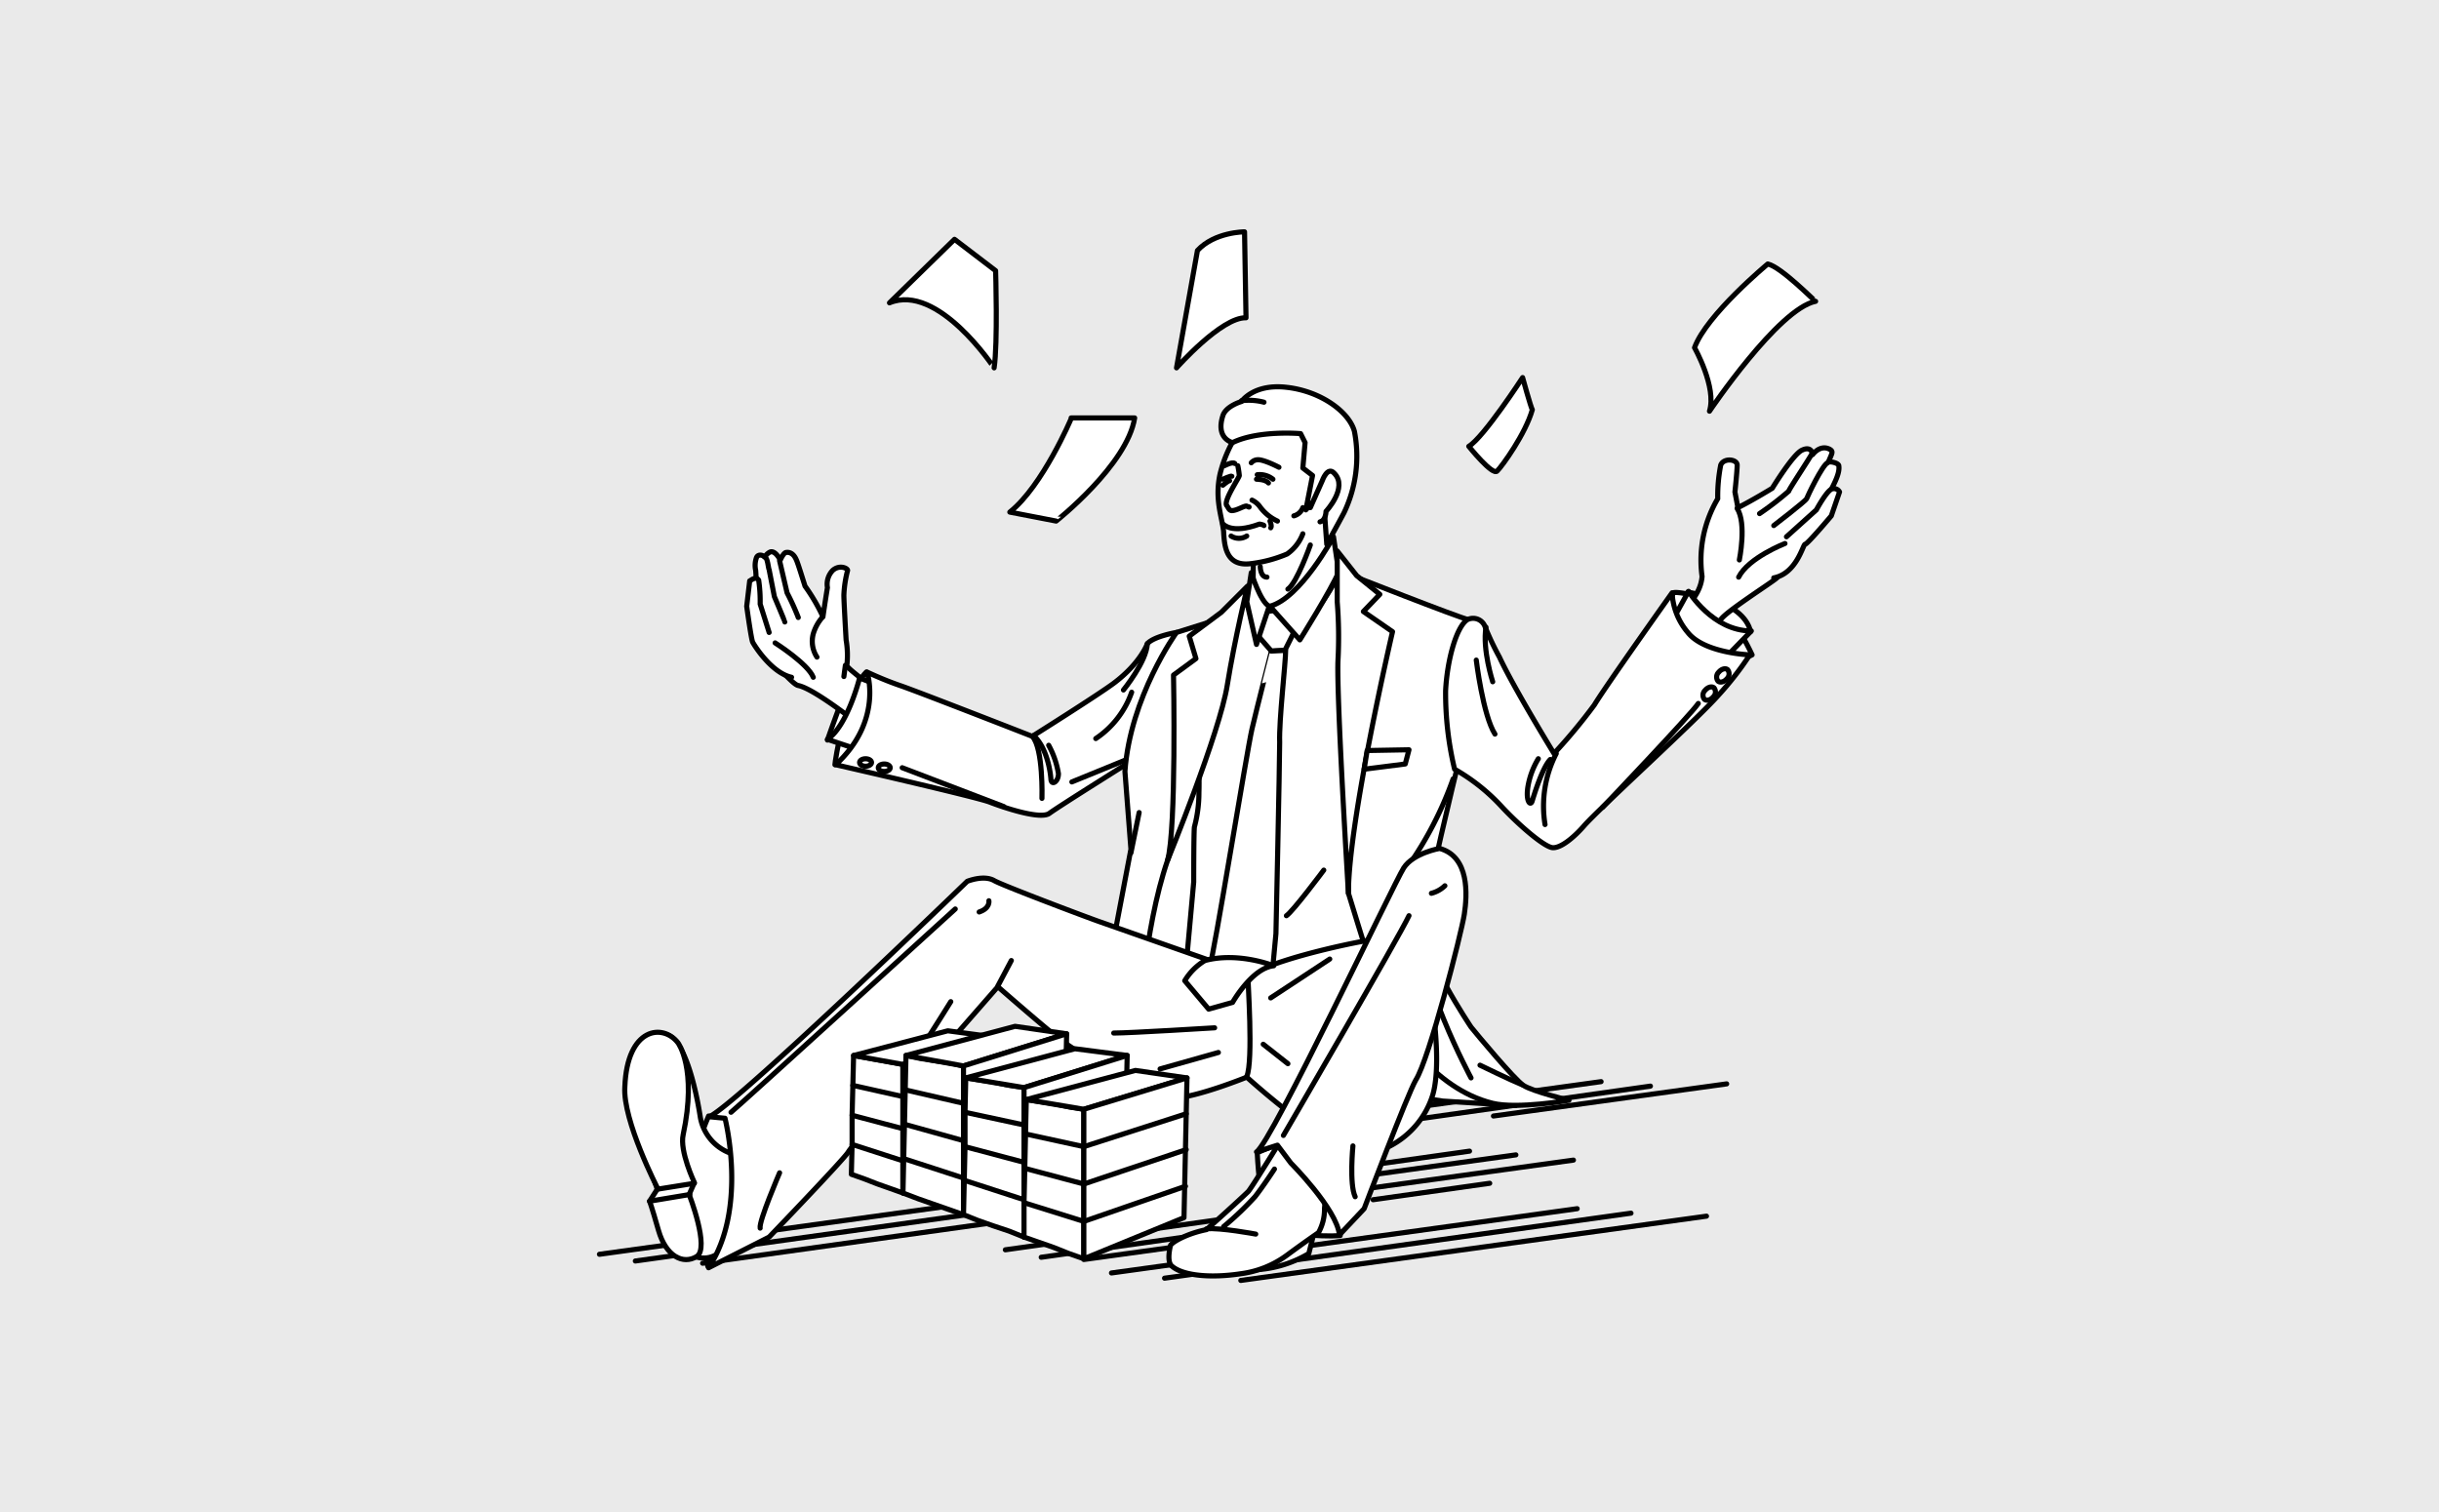 <svg xmlns="http://www.w3.org/2000/svg" xmlns:xlink="http://www.w3.org/1999/xlink" width="358" height="222" viewBox="0 0 358 222">
  <defs>
    <clipPath id="clip-path">
      <rect id="長方形_1664" data-name="長方形 1664" width="182.845" height="154.757" fill="none"/>
    </clipPath>
  </defs>
  <g id="グループ_1716" data-name="グループ 1716" transform="translate(-1066 -3011)">
    <path id="パス_2816" data-name="パス 2816" d="M0,0H358V222H0Z" transform="translate(1066 3011)" fill="#eaeaea"/>
    <g id="グループ_1700" data-name="グループ 1700" transform="translate(1153.577 3044.621)">
      <g id="グループ_1689" data-name="グループ 1689">
        <g id="グループ_1688" data-name="グループ 1688" clip-path="url(#clip-path)">
          <line id="線_478" data-name="線 478" y1="9.436" x2="68.354" transform="translate(94.55 144.91)" fill="none" stroke="#000" stroke-linecap="round" stroke-linejoin="round" stroke-width="0.75"/>
          <line id="線_479" data-name="線 479" y1="9.545" x2="68.464" transform="translate(83.358 144.471)" fill="none" stroke="#000" stroke-linecap="round" stroke-linejoin="round" stroke-width="0.75"/>
          <line id="線_480" data-name="線 480" y1="9.436" x2="68.354" transform="translate(75.568 143.813)" fill="none" stroke="#000" stroke-linecap="round" stroke-linejoin="round" stroke-width="0.75"/>
        </g>
      </g>
      <line id="線_481" data-name="線 481" y1="9.545" x2="68.354" transform="translate(15.553 142.277)" fill="none" stroke="#000" stroke-linecap="round" stroke-linejoin="round" stroke-width="0.75"/>
      <line id="線_482" data-name="線 482" y1="9.545" x2="68.354" transform="translate(5.678 141.948)" fill="none" stroke="#000" stroke-linecap="round" stroke-linejoin="round" stroke-width="0.75"/>
      <g id="グループ_1691" data-name="グループ 1691">
        <g id="グループ_1690" data-name="グループ 1690" clip-path="url(#clip-path)">
          <line id="線_483" data-name="線 483" y1="9.436" x2="68.354" transform="translate(0.411 141.07)" fill="none" stroke="#000" stroke-linecap="round" stroke-linejoin="round" stroke-width="0.75"/>
        </g>
      </g>
      <line id="線_484" data-name="線 484" y1="4.718" x2="34.232" transform="translate(109.142 136.681)" fill="none" stroke="#000" stroke-linecap="round" stroke-linejoin="round" stroke-width="0.75"/>
      <line id="線_485" data-name="線 485" y1="4.718" x2="34.122" transform="translate(100.803 135.913)" fill="none" stroke="#000" stroke-linecap="round" stroke-linejoin="round" stroke-width="0.75"/>
      <line id="線_486" data-name="線 486" y1="2.414" x2="17.116" transform="translate(111.007 135.365)" fill="none" stroke="#000" stroke-linecap="round" stroke-linejoin="round" stroke-width="0.75"/>
      <line id="線_487" data-name="線 487" y1="2.414" x2="17.116" transform="translate(113.97 140.083)" fill="none" stroke="#000" stroke-linecap="round" stroke-linejoin="round" stroke-width="0.75"/>
      <line id="線_488" data-name="線 488" y1="4.718" x2="34.232" transform="translate(131.634 125.49)" fill="none" stroke="#000" stroke-linecap="round" stroke-linejoin="round" stroke-width="0.75"/>
      <line id="線_489" data-name="線 489" y1="4.828" x2="34.122" transform="translate(120.553 125.819)" fill="none" stroke="#000" stroke-linecap="round" stroke-linejoin="round" stroke-width="0.75"/>
      <line id="線_490" data-name="線 490" y1="4.718" x2="34.232" transform="translate(113.202 125.161)" fill="none" stroke="#000" stroke-linecap="round" stroke-linejoin="round" stroke-width="0.75"/>
      <line id="線_491" data-name="線 491" y1="4.718" x2="34.232" transform="translate(71.509 146.556)" fill="none" stroke="#000" stroke-linecap="round" stroke-linejoin="round" stroke-width="0.75"/>
      <line id="線_492" data-name="線 492" y1="4.828" x2="34.232" transform="translate(65.255 146.117)" fill="none" stroke="#000" stroke-linecap="round" stroke-linejoin="round" stroke-width="0.75"/>
      <line id="線_493" data-name="線 493" y1="4.828" x2="34.232" transform="translate(59.988 145.02)" fill="none" stroke="#000" stroke-linecap="round" stroke-linejoin="round" stroke-width="0.75"/>
      <g id="グループ_1693" data-name="グループ 1693">
        <g id="グループ_1692" data-name="グループ 1692" clip-path="url(#clip-path)">
          <path id="パス_2442" data-name="パス 2442" d="M31.875,72.88c0-.439,1.536-10.533,4.608-13.605,0,0,2.3,4.5,2.085,7.79s-6.693,5.815-6.693,5.815" transform="translate(3.098 5.76)" fill="#fff"/>
          <path id="パス_2443" data-name="パス 2443" d="M31.875,72.88c0-.439,1.536-10.533,4.608-13.605,0,0,2.3,4.5,2.085,7.79S31.875,72.88,31.875,72.88Z" transform="translate(3.098 5.76)" fill="none" stroke="#000" stroke-linecap="round" stroke-linejoin="round" stroke-width="0.75"/>
          <path id="パス_2444" data-name="パス 2444" d="M30.875,69.182s1.865-5.376,2.524-6.693a8.048,8.048,0,0,1,2.194-2.414s.11,4.169-.658,5.376a26.561,26.561,0,0,1-4.06,3.73" transform="translate(3 5.838)" fill="#fff"/>
          <path id="パス_2445" data-name="パス 2445" d="M30.875,69.182s1.865-5.376,2.524-6.693a8.048,8.048,0,0,1,2.194-2.414s.11,4.169-.658,5.376A26.561,26.561,0,0,1,30.875,69.182Z" transform="translate(3 5.838)" fill="none" stroke="#000" stroke-linecap="round" stroke-linejoin="round" stroke-width="0.75"/>
          <path id="パス_2446" data-name="パス 2446" d="M37.849,69.617s-7.68-6.254-10.313-6.8c-.658-.11-2.085-1.865-3.292-2.853A9.545,9.545,0,0,1,21.72,53.6a28.552,28.552,0,0,1-.329-3.072c0-1.426,0-3.292-.11-4.608a3.451,3.451,0,0,1,.11-1.865c.219-.549.878-.439,1.207-.11.11-.219.658-.768.987-.768.549,0,.987.658,1.317,1.207.549-1.207.878-1.1.878-1.1s.878-.219,1.426.987c.219.439.658,1.865,1.317,3.95a27.1,27.1,0,0,1,2.633,4.5s.329-2.3.658-4.279a2.921,2.921,0,0,1,.768-2.524c.987-.878,2.194-.329,2.194,0a16.812,16.812,0,0,0-.549,3.621c0,.987.329,6.583.329,6.583a13.275,13.275,0,0,1,.11,3.73c0,.549,4.5,3.4,4.389,4.5-.439,1.755-.329,4.389-1.207,5.266" transform="translate(2.061 4.196)" fill="#fff"/>
          <path id="パス_2447" data-name="パス 2447" d="M37.849,69.617s-7.68-6.254-10.313-6.8c-.658-.11-2.085-1.865-3.292-2.853A9.545,9.545,0,0,1,21.72,53.6a28.552,28.552,0,0,1-.329-3.072c0-1.426,0-3.292-.11-4.608a3.451,3.451,0,0,1,.11-1.865c.219-.549.878-.439,1.207-.11.11-.219.658-.768.987-.768.549,0,.987.658,1.317,1.207.549-1.207.878-1.1.878-1.1s.878-.219,1.426.987c.219.439.658,1.865,1.317,3.95a27.1,27.1,0,0,1,2.633,4.5s.329-2.3.658-4.279a2.921,2.921,0,0,1,.768-2.524c.987-.878,2.194-.329,2.194,0a16.812,16.812,0,0,0-.549,3.621c0,.987.329,6.583.329,6.583a13.275,13.275,0,0,1,.11,3.73c0,.549,4.5,3.4,4.389,4.5C38.617,66.106,38.727,68.739,37.849,69.617Z" transform="translate(2.061 4.196)" fill="none" stroke="#000" stroke-linecap="round" stroke-linejoin="round" stroke-width="0.75"/>
          <path id="パス_2448" data-name="パス 2448" d="M29.537,57.79a4.239,4.239,0,0,1-.549-3.4,6.515,6.515,0,0,1,1.317-2.414" transform="translate(2.802 5.051)" fill="#fff"/>
          <path id="パス_2449" data-name="パス 2449" d="M29.537,57.79a4.239,4.239,0,0,1-.549-3.4,6.515,6.515,0,0,1,1.317-2.414" transform="translate(2.802 5.051)" fill="none" stroke="#000" stroke-linecap="round" stroke-linejoin="round" stroke-width="0.75"/>
          <path id="パス_2450" data-name="パス 2450" d="M27.218,52.714a36.315,36.315,0,0,0-1.646-3.621l-1.1-4.718" transform="translate(2.378 4.312)" fill="none" stroke="#000" stroke-linecap="round" stroke-linejoin="round" stroke-width="0.75"/>
          <path id="パス_2451" data-name="パス 2451" d="M25.437,53.42c0-.11-1.536-3.73-1.536-3.73l-.768-3.95c-.11-.11-.219-1.865-.658-1.865" transform="translate(2.184 4.264)" fill="none" stroke="#000" stroke-linecap="round" stroke-linejoin="round" stroke-width="0.75"/>
          <path id="パス_2452" data-name="パス 2452" d="M23.367,54.679,22.05,50.51A21.363,21.363,0,0,0,21.83,47c-.439-.658-1.207.11-1.317.11l-.439,3.73s.658,4.828.878,5.266,2.743,4.5,5.705,5.157" transform="translate(1.951 4.541)" fill="#fff"/>
          <path id="パス_2453" data-name="パス 2453" d="M23.367,54.679,22.05,50.51A21.363,21.363,0,0,0,21.83,47c-.439-.658-1.207.11-1.317.11l-.439,3.73s.658,4.828.878,5.266,2.743,4.5,5.705,5.157" transform="translate(1.951 4.541)" fill="none" stroke="#000" stroke-linecap="round" stroke-linejoin="round" stroke-width="0.75"/>
          <path id="パス_2454" data-name="パス 2454" d="M23.875,55.375s4.828,3.072,5.6,5.047" transform="translate(2.32 5.381)" fill="#fff"/>
          <path id="パス_2455" data-name="パス 2455" d="M23.875,55.375s4.828,3.072,5.6,5.047" transform="translate(2.32 5.381)" fill="none" stroke="#000" stroke-linecap="round" stroke-linejoin="round" stroke-width="0.75"/>
          <path id="パス_2456" data-name="パス 2456" d="M35.593,60.075s-1.755,7.022-4.718,9l3.95,1.317s2.743-2.633,3.182-5.376a8.155,8.155,0,0,0-.11-4.06Z" transform="translate(3 5.838)" fill="#fff"/>
          <path id="パス_2457" data-name="パス 2457" d="M35.593,60.075s-1.755,7.022-4.718,9l3.95,1.317s2.743-2.633,3.182-5.376a8.155,8.155,0,0,0-.11-4.06Z" transform="translate(3 5.838)" fill="none" stroke="#000" stroke-linecap="round" stroke-linejoin="round" stroke-width="0.75"/>
          <path id="パス_2458" data-name="パス 2458" d="M76.082,72.408s-11.411,7.132-12.727,8.119-6.8-.878-8.777-1.646-22.6-5.486-22.6-5.486C39,66.922,36.583,59.79,36.583,59.79a49.357,49.357,0,0,0,4.828,1.975c2.3.768,19.42,7.461,19.42,7.461s9.436-5.925,11.959-7.79c3.95-2.962,4.937-5.815,4.937-5.815.987-1.1,4.279-1.646,4.279-1.646s-1.426,12.4-5.925,18.433" transform="translate(3.107 5.245)" fill="#fff"/>
          <path id="パス_2459" data-name="パス 2459" d="M76.082,72.408s-11.411,7.132-12.727,8.119-6.8-.878-8.777-1.646-22.6-5.486-22.6-5.486C39,66.922,36.583,59.79,36.583,59.79a49.357,49.357,0,0,0,4.828,1.975c2.3.768,19.42,7.461,19.42,7.461s9.436-5.925,11.959-7.79c3.95-2.962,4.937-5.815,4.937-5.815.987-1.1,4.279-1.646,4.279-1.646S80.58,66.373,76.082,72.408Z" transform="translate(3.107 5.245)" fill="none" stroke="#000" stroke-linecap="round" stroke-linejoin="round" stroke-width="0.75"/>
          <path id="パス_2460" data-name="パス 2460" d="M40.875,72.075S54.37,77.232,55.8,77.78" transform="translate(3.972 7.004)" fill="#fff"/>
          <path id="パス_2461" data-name="パス 2461" d="M40.875,72.075S54.37,77.232,55.8,77.78" transform="translate(3.972 7.004)" fill="none" stroke="#000" stroke-linecap="round" stroke-linejoin="round" stroke-width="0.75"/>
          <line id="線_494" data-name="線 494" y1="3.182" x2="7.79" transform="translate(69.753 77.982)" fill="none" stroke="#000" stroke-linecap="round" stroke-linejoin="round" stroke-width="0.75"/>
          <path id="パス_2462" data-name="パス 2462" d="M72.041,61.975a13.528,13.528,0,0,1-5.266,6.8" transform="translate(6.489 6.023)" fill="#fff"/>
          <path id="パス_2463" data-name="パス 2463" d="M72.041,61.975a13.528,13.528,0,0,1-5.266,6.8" transform="translate(6.489 6.023)" fill="none" stroke="#000" stroke-linecap="round" stroke-linejoin="round" stroke-width="0.75"/>
          <path id="パス_2464" data-name="パス 2464" d="M36.053,70.875c.485,0,.878.246.878.549s-.393.549-.878.549-.878-.246-.878-.549.393-.549.878-.549" transform="translate(3.418 6.888)" fill="#fff"/>
          <ellipse id="楕円形_298" data-name="楕円形 298" cx="0.878" cy="0.549" rx="0.878" ry="0.549" transform="translate(38.593 77.763)" fill="none" stroke="#000" stroke-linecap="round" stroke-linejoin="round" stroke-width="0.75"/>
          <path id="パス_2465" data-name="パス 2465" d="M38.553,71.575c.485,0,.878.246.878.549s-.393.549-.878.549-.878-.246-.878-.549.393-.549.878-.549" transform="translate(3.661 6.956)" fill="#fff"/>
          <ellipse id="楕円形_299" data-name="楕円形 299" cx="0.878" cy="0.549" rx="0.878" ry="0.549" transform="translate(41.336 78.531)" fill="none" stroke="#000" stroke-linecap="round" stroke-linejoin="round" stroke-width="0.75"/>
          <path id="パス_2466" data-name="パス 2466" d="M59.7,76.982s.219-7.351-1.426-9.107" transform="translate(5.663 6.596)" fill="none" stroke="#000" stroke-linecap="round" stroke-linejoin="round" stroke-width="0.75"/>
          <path id="パス_2467" data-name="パス 2467" d="M58.475,67.775C60.779,69.969,61,74.248,61,74.248c.11.878,1.1.329,1.1-.878A13.038,13.038,0,0,0,60.669,69.2" transform="translate(5.683 6.586)" fill="none" stroke="#000" stroke-linecap="round" stroke-linejoin="round" stroke-width="0.75"/>
          <line id="線_495" data-name="線 495" y1="1.646" x2="0.219" transform="translate(36.289 64.048)" fill="none" stroke="#000" stroke-linecap="round" stroke-linejoin="round" stroke-width="0.75"/>
          <path id="パス_2468" data-name="パス 2468" d="M15.2,118.675s-2.743,6.254-2.524,9.655c.219,3.511,2.414,12.4,2.414,12.4s7.461-14.044,8.558-17.884-8.448-4.169-8.448-4.169" transform="translate(1.231 11.533)" fill="#fff"/>
          <path id="パス_2469" data-name="パス 2469" d="M15.2,118.675s-2.743,6.254-2.524,9.655c.219,3.511,2.414,12.4,2.414,12.4s7.461-14.044,8.558-17.884S15.2,118.675,15.2,118.675Z" transform="translate(1.231 11.533)" fill="none" stroke="#000" stroke-linecap="round" stroke-linejoin="round" stroke-width="0.75"/>
          <path id="パス_2470" data-name="パス 2470" d="M19.568,125.33a6.886,6.886,0,0,1-4.828-5.376c-.658-4.279-2.414-12.069-5.266-12.179s-4.608,7.022-4.5,10.862,4.608,14.044,5.047,17.116,4.608,6.693,7.9,3.73,5.6-9.326,5.6-9.326Z" transform="translate(0.483 10.474)" fill="#fff"/>
          <path id="パス_2471" data-name="パス 2471" d="M19.568,125.33a6.886,6.886,0,0,1-4.828-5.376c-.658-4.279-2.414-12.069-5.266-12.179s-4.608,7.022-4.5,10.862,4.608,14.044,5.047,17.116,4.608,6.693,7.9,3.73,5.6-9.326,5.6-9.326Z" transform="translate(0.483 10.474)" fill="none" stroke="#000" stroke-linecap="round" stroke-linejoin="round" stroke-width="0.75"/>
          <path id="パス_2472" data-name="パス 2472" d="M78.155,70.075,73.547,92.238l-3.072,9.107s18.1,6.583,18.652,6.8,13.166-.768,13.166-.768l3.621-36.756Z" transform="translate(6.849 6.81)" fill="#fff"/>
          <path id="パス_2473" data-name="パス 2473" d="M78.155,70.075,73.547,92.238l-3.072,9.107s18.1,6.583,18.652,6.8,13.166-.768,13.166-.768l3.621-36.756Z" transform="translate(6.849 6.81)" fill="none" stroke="#000" stroke-linecap="round" stroke-linejoin="round" stroke-width="0.75"/>
          <path id="パス_2474" data-name="パス 2474" d="M80.511,68.762s.329,6.364.219,9.655a19.436,19.436,0,0,1-.658,5.047c-.11.439-.11,8.119-.11,8.119l-.987,10.862s9.984,7.79,26.442-1.1L104.21,49.561l-4.06-5.486s-4.279,8.229-8.558,7.79c-3.73-.329-5.266-1.755-5.266-1.755Z" transform="translate(7.675 4.283)" fill="#fff"/>
          <path id="パス_2475" data-name="パス 2475" d="M80.511,68.762s.329,6.364.219,9.655a19.436,19.436,0,0,1-.658,5.047c-.11.439-.11,8.119-.11,8.119l-.987,10.862s9.984,7.79,26.442-1.1L104.21,49.561l-4.06-5.486s-4.279,8.229-8.558,7.79c-3.73-.329-5.266-1.755-5.266-1.755Z" transform="translate(7.675 4.283)" fill="none" stroke="#000" stroke-linecap="round" stroke-linejoin="round" stroke-width="0.75"/>
          <path id="パス_2476" data-name="パス 2476" d="M107.275,116.786l6.473.987,10.643.658-16.9-13.056Z" transform="translate(10.425 10.24)" fill="#fff"/>
          <path id="パス_2477" data-name="パス 2477" d="M107.275,116.786l6.473.987,10.643.658-16.9-13.056Z" transform="translate(10.425 10.24)" fill="none" stroke="#000" stroke-linecap="round" stroke-linejoin="round" stroke-width="0.75"/>
          <path id="パス_2478" data-name="パス 2478" d="M87.885,43.743l-.11,8.558a3.784,3.784,0,0,0,4.389,3.511c4.169-.329,7.9-7.9,7.9-7.9L98.418,35.075s-8.887,8.668-10.533,8.668" transform="translate(8.53 3.409)" fill="#fff"/>
          <path id="パス_2479" data-name="パス 2479" d="M87.885,43.743l-.11,8.558a3.784,3.784,0,0,0,4.389,3.511c4.169-.329,7.9-7.9,7.9-7.9L98.418,35.075S89.53,43.743,87.885,43.743Z" transform="translate(8.53 3.409)" fill="none" stroke="#000" stroke-linecap="round" stroke-linejoin="round" stroke-width="0.75"/>
          <path id="パス_2480" data-name="パス 2480" d="M89.053,51.314l-.878,3.072,2.3,2.633,1.975-.11,1.536-3.072-1.755-2.962Z" transform="translate(8.569 4.944)" fill="#fff"/>
          <path id="パス_2481" data-name="パス 2481" d="M89.053,51.314l-.878,3.072,2.3,2.633,1.975-.11,1.536-3.072-1.755-2.962Z" transform="translate(8.569 4.944)" fill="none" stroke="#000" stroke-linecap="round" stroke-linejoin="round" stroke-width="0.75"/>
          <path id="パス_2482" data-name="パス 2482" d="M103.867,103.558c-.549-1.536-3.292-10.533-3.292-10.533V46.175s16.129,6.364,17.665,6.693c1.426.219,2.194,3.182,2.194,3.182l-3.95,18.762s-4.5,18.433-4.937,22.6,7.022,15.251,7.022,15.251c.878,1.1,6.364,7.68,7.68,8.558s6.693,2.194,6.693,2.194-7.571,1.317-11.191.439c-9-2.194-14.154-11.63-14.154-11.63Z" transform="translate(9.774 4.487)" fill="#fff"/>
          <path id="パス_2483" data-name="パス 2483" d="M103.867,103.558c-.549-1.536-3.292-10.533-3.292-10.533V46.175s16.129,6.364,17.665,6.693c1.426.219,2.194,3.182,2.194,3.182l-3.95,18.762s-4.5,18.433-4.937,22.6,7.022,15.251,7.022,15.251c.878,1.1,6.364,7.68,7.68,8.558s6.693,2.194,6.693,2.194-7.571,1.317-11.191.439c-9-2.194-14.154-11.63-14.154-11.63Z" transform="translate(9.774 4.487)" fill="none" stroke="#000" stroke-linecap="round" stroke-linejoin="round" stroke-width="0.75"/>
          <path id="パス_2484" data-name="パス 2484" d="M99.857,41.109c3.621-6.144,2.743-9.655,1.426-13.276-1.865-5.376-11.191-4.608-13.824-2.194a23.413,23.413,0,0,0-2.194,3.292A19.246,19.246,0,0,0,83.4,33.758c-.768,3.73.329,6.254.549,8.339.11,2.085.329,5.157,3.95,4.718a19.541,19.541,0,0,0,5.376-1.426,6.381,6.381,0,0,0,2.3-2.962" transform="translate(8.079 2.312)" fill="#fff"/>
          <path id="パス_2485" data-name="パス 2485" d="M99.857,41.109c3.621-6.144,2.743-9.655,1.426-13.276-1.865-5.376-11.191-4.608-13.824-2.194a23.413,23.413,0,0,0-2.194,3.292A19.246,19.246,0,0,0,83.4,33.758c-.768,3.73.329,6.254.549,8.339.11,2.085.329,5.157,3.95,4.718a19.541,19.541,0,0,0,5.376-1.426,6.381,6.381,0,0,0,2.3-2.962" transform="translate(8.079 2.312)" fill="none" stroke="#000" stroke-linecap="round" stroke-linejoin="round" stroke-width="0.75"/>
          <path id="パス_2486" data-name="パス 2486" d="M99.4,41.175s-4.828,9-9.326,10.2l4.389,4.937s4.608-7.351,5.705-9.984Z" transform="translate(8.754 4.001)" fill="#fff"/>
          <path id="パス_2487" data-name="パス 2487" d="M99.4,41.175s-4.828,9-9.326,10.2l4.389,4.937s4.608-7.351,5.705-9.984Z" transform="translate(8.754 4.001)" fill="none" stroke="#000" stroke-linecap="round" stroke-linejoin="round" stroke-width="0.75"/>
          <path id="パス_2488" data-name="パス 2488" d="M86.324,51.775l-7.68,2.414s-6.8,9.436-7.571,20.408l.878,11.411s-4.279,22.492-4.389,22.931-.987,3.511-.987,3.511l6.473.439s.768-15.031,4.279-25.235c1.646-4.608,6.254-21.285,6.254-21.285Z" transform="translate(6.47 5.032)" fill="#fff"/>
          <path id="パス_2489" data-name="パス 2489" d="M86.324,51.775l-7.68,2.414s-6.8,9.436-7.571,20.408l.878,11.411s-4.279,22.492-4.389,22.931-.987,3.511-.987,3.511l6.473.439s.768-15.031,4.279-25.235c1.646-4.608,6.254-21.285,6.254-21.285Z" transform="translate(6.47 5.032)" fill="none" stroke="#000" stroke-linecap="round" stroke-linejoin="round" stroke-width="0.75"/>
          <path id="パス_2490" data-name="パス 2490" d="M87.633,45.975s1.317,4.279,2.633,4.937l-1.865,5.6-1.426-6.254Z" transform="translate(8.452 4.468)" fill="#fff"/>
          <path id="パス_2491" data-name="パス 2491" d="M87.633,45.975s1.317,4.279,2.633,4.937l-1.865,5.6-1.426-6.254Z" transform="translate(8.452 4.468)" fill="none" stroke="#000" stroke-linecap="round" stroke-linejoin="round" stroke-width="0.75"/>
          <path id="パス_2492" data-name="パス 2492" d="M91.74,97.958s.549-24.8.549-28.088c-.11-3.292.878-11.63.878-13.5l-2.085.11S89,64.6,88.229,67.9s-5.6,33.354-6.254,35.11l9.107,1.975Z" transform="translate(7.966 5.479)" fill="#fff"/>
          <path id="パス_2493" data-name="パス 2493" d="M91.74,97.958s.549-24.8.549-28.088c-.11-3.292.878-11.63.878-13.5l-2.085.11S89,64.6,88.229,67.9s-5.6,33.354-6.254,35.11l9.107,1.975Z" transform="translate(7.966 5.479)" fill="none" stroke="#000" stroke-linecap="round" stroke-linejoin="round" stroke-width="0.75"/>
          <path id="パス_2494" data-name="パス 2494" d="M88.115,47.775l-3.84,3.84-4.718,3.511.987,3.292-3.292,2.414s.439,22.6-.878,27.21c0,0,7.68-18.762,8.777-25.784,1.1-6.8,2.962-14.483,2.962-14.483" transform="translate(7.422 4.643)" fill="#fff"/>
          <path id="パス_2495" data-name="パス 2495" d="M88.115,47.775l-3.84,3.84-4.718,3.511.987,3.292-3.292,2.414s.439,22.6-.878,27.21c0,0,7.68-18.762,8.777-25.784C86.25,55.455,88.115,47.775,88.115,47.775Z" transform="translate(7.422 4.643)" fill="none" stroke="#000" stroke-linecap="round" stroke-linejoin="round" stroke-width="0.75"/>
          <path id="パス_2496" data-name="パス 2496" d="M99.075,43.075l2.853,3.621,3.4,2.743-2.414,2.524,4.279,2.962s-6.473,27.759-6.473,38.4c0,0-1.755-28.636-1.536-34.122a65.07,65.07,0,0,0-.11-8.668Z" transform="translate(9.628 4.186)" fill="#fff"/>
          <path id="パス_2497" data-name="パス 2497" d="M99.075,43.075l2.853,3.621,3.4,2.743-2.414,2.524,4.279,2.962s-6.473,27.759-6.473,38.4c0,0-1.755-28.636-1.536-34.122a65.07,65.07,0,0,0-.11-8.668Z" transform="translate(9.628 4.186)" fill="none" stroke="#000" stroke-linecap="round" stroke-linejoin="round" stroke-width="0.75"/>
          <path id="パス_2498" data-name="パス 2498" d="M83.775,39.475c.11,0,1.207,1.536,5.376,0,0,0,.658.11.658.219" transform="translate(8.141 3.836)" fill="none" stroke="#000" stroke-linecap="round" stroke-linejoin="round" stroke-width="0.75"/>
          <path id="パス_2499" data-name="パス 2499" d="M84.875,41.075a2.146,2.146,0,0,0,2.3,0" transform="translate(8.248 3.992)" fill="none" stroke="#000" stroke-linecap="round" stroke-linejoin="round" stroke-width="0.75"/>
          <line id="線_496" data-name="線 496" x1="1.207" y2="5.925" transform="translate(78.421 85.662)" fill="none" stroke="#000" stroke-linecap="round" stroke-linejoin="round" stroke-width="0.75"/>
          <path id="パス_2500" data-name="パス 2500" d="M103.114,69.785l6.144-.11-.549,2.085-6.034.768Z" transform="translate(9.978 6.771)" fill="#fff"/>
          <path id="パス_2501" data-name="パス 2501" d="M103.114,69.785l6.144-.11-.549,2.085-6.034.768Z" transform="translate(9.978 6.771)" fill="none" stroke="#000" stroke-linecap="round" stroke-linejoin="round" stroke-width="0.75"/>
          <path id="パス_2502" data-name="パス 2502" d="M97.761,85.775s-4.5,6.035-5.486,6.693" transform="translate(8.967 8.336)" fill="#fff"/>
          <path id="パス_2503" data-name="パス 2503" d="M97.761,85.775s-4.5,6.035-5.486,6.693" transform="translate(8.967 8.336)" fill="none" stroke="#000" stroke-linecap="round" stroke-linejoin="round" stroke-width="0.75"/>
          <path id="パス_2504" data-name="パス 2504" d="M94.521,101.032s-19.969-7.022-22.163-7.79-14.373-5.376-15.47-6.034c-1.536-.878-3.95.11-3.95.11s-33.464,32.367-37.853,34.561l2.3.219s3.4,13.276-2.414,21.944l8.887-4.5s11.082-11.52,11.63-12.508c.987-1.646,9-9.436,9-9.436l12.947-14.812s6.144,5.376,8.777,7.461,13.605,8.887,16.9,8.887,10.862-3.072,10.862-3.072,9.655,8.777,13.276,9.326,7.571.878,7.571.878a12.7,12.7,0,0,0,6.473-7.68c1.536-5.486-.658-16.9-.658-16.9l-5.047-4.5-2.743-1.317c-.11-.219-13.715,2.414-18.323,5.157" transform="translate(1.455 8.44)" fill="#fff"/>
          <path id="パス_2505" data-name="パス 2505" d="M94.521,101.032s-19.969-7.022-22.163-7.79-14.373-5.376-15.47-6.034c-1.536-.878-3.95.11-3.95.11s-33.464,32.367-37.853,34.561l2.3.219s3.4,13.276-2.414,21.944l8.887-4.5s11.082-11.52,11.63-12.508c.987-1.646,9-9.436,9-9.436l12.947-14.812s6.144,5.376,8.777,7.461,13.605,8.887,16.9,8.887,10.862-3.072,10.862-3.072,9.655,8.777,13.276,9.326,7.571.878,7.571.878a12.7,12.7,0,0,0,6.473-7.68c1.536-5.486-.658-16.9-.658-16.9l-5.047-4.5-2.743-1.317C112.734,95.655,99.129,98.289,94.521,101.032Z" transform="translate(1.455 8.44)" fill="none" stroke="#000" stroke-linecap="round" stroke-linejoin="round" stroke-width="0.75"/>
          <path id="パス_2506" data-name="パス 2506" d="M87.194,100.778c-.11-.768.768,11.63-.219,13.824" transform="translate(8.452 9.79)" fill="none" stroke="#000" stroke-linecap="round" stroke-linejoin="round" stroke-width="0.75"/>
          <path id="パス_2507" data-name="パス 2507" d="M81.637,97.914a8.686,8.686,0,0,0-2.962,2.962l3.511,4.169,3.511-.987s2.853-5.047,6.034-5.376c0,0-5.157-2.085-10.094-.768" transform="translate(7.646 9.473)" fill="#fff"/>
          <path id="パス_2508" data-name="パス 2508" d="M81.637,97.914a8.686,8.686,0,0,0-2.962,2.962l3.511,4.169,3.511-.987s2.853-5.047,6.034-5.376C91.731,98.682,86.575,96.6,81.637,97.914Z" transform="translate(7.646 9.473)" fill="none" stroke="#000" stroke-linecap="round" stroke-linejoin="round" stroke-width="0.75"/>
          <path id="パス_2509" data-name="パス 2509" d="M11.566,109.011s2.853,3.73.768,13.5c-.549,2.414,1.646,7.022,1.646,7.022l-.768,1.755s3.072,7.9,1.1,9.107-4.5,0-5.6-3.84S7.4,132.272,7.4,132.272L8.6,130.406s-5.157-9.984-4.828-14.922c.329-8.777,5.6-9.326,7.79-6.473" transform="translate(0.366 10.444)" fill="#fff"/>
          <path id="パス_2510" data-name="パス 2510" d="M11.566,109.011s2.853,3.73.768,13.5c-.549,2.414,1.646,7.022,1.646,7.022l-.768,1.755s3.072,7.9,1.1,9.107-4.5,0-5.6-3.84S7.4,132.272,7.4,132.272L8.6,130.406s-5.157-9.984-4.828-14.922C4.105,106.707,9.372,106.159,11.566,109.011Z" transform="translate(0.366 10.444)" fill="none" stroke="#000" stroke-linecap="round" stroke-linejoin="round" stroke-width="0.75"/>
          <line id="線_497" data-name="線 497" y1="0.987" x2="5.925" transform="translate(7.763 141.728)" fill="none" stroke="#000" stroke-linecap="round" stroke-linejoin="round" stroke-width="0.75"/>
          <line id="線_498" data-name="線 498" x1="1.975" y2="3.73" transform="translate(58.891 107.387)" fill="none" stroke="#000" stroke-linecap="round" stroke-linejoin="round" stroke-width="0.75"/>
          <line id="線_499" data-name="線 499" y1="5.705" x2="8.668" transform="translate(98.938 107.167)" fill="none" stroke="#000" stroke-linecap="round" stroke-linejoin="round" stroke-width="0.75"/>
          <line id="線_500" data-name="線 500" x2="3.621" y2="2.853" transform="translate(97.841 119.675)" fill="none" stroke="#000" stroke-linecap="round" stroke-linejoin="round" stroke-width="0.75"/>
          <line id="線_501" data-name="線 501" x1="8.558" y2="2.414" transform="translate(82.7 120.882)" fill="none" stroke="#000" stroke-linecap="round" stroke-linejoin="round" stroke-width="0.75"/>
          <path id="パス_2511" data-name="パス 2511" d="M83.987,106.875s-12.4.768-14.812.768" transform="translate(6.722 10.386)" fill="#fff"/>
          <path id="パス_2512" data-name="パス 2512" d="M83.987,106.875s-12.4.768-14.812.768" transform="translate(6.722 10.386)" fill="none" stroke="#000" stroke-linecap="round" stroke-linejoin="round" stroke-width="0.75"/>
          <path id="パス_2513" data-name="パス 2513" d="M48.522,103.375S38.428,119.613,35.575,122.8" transform="translate(3.457 10.046)" fill="#fff"/>
          <path id="パス_2514" data-name="パス 2514" d="M48.522,103.375S38.428,119.613,35.575,122.8" transform="translate(3.457 10.046)" fill="none" stroke="#000" stroke-linecap="round" stroke-linejoin="round" stroke-width="0.75"/>
          <path id="パス_2515" data-name="パス 2515" d="M52.6,89.875s.219,1.1-1.426,1.646" transform="translate(4.973 8.734)" fill="#fff"/>
          <path id="パス_2516" data-name="パス 2516" d="M52.6,89.875s.219,1.1-1.426,1.646" transform="translate(4.973 8.734)" fill="none" stroke="#000" stroke-linecap="round" stroke-linejoin="round" stroke-width="0.75"/>
          <path id="パス_2517" data-name="パス 2517" d="M108.475,86.522a53.319,53.319,0,0,0,6.693-12.947" transform="translate(10.542 7.15)" fill="none" stroke="#000" stroke-linecap="round" stroke-linejoin="round" stroke-width="0.75"/>
          <path id="パス_2518" data-name="パス 2518" d="M39.175,10.7,48.72,1.375l6.034,4.608s.329,10.643-.219,14.263c0,0-8.229-12.508-15.361-9.545" transform="translate(3.807 0.134)" fill="#fff"/>
          <path id="パス_2519" data-name="パス 2519" d="M39.175,10.7,48.72,1.375l6.034,4.608s.329,10.643-.219,14.263C54.536,20.247,46.307,7.739,39.175,10.7Z" transform="translate(3.807 0.134)" fill="none" stroke="#000" stroke-linecap="round" stroke-linejoin="round" stroke-width="0.75"/>
          <path id="パス_2520" data-name="パス 2520" d="M80.647,3.118,77.575,20.344s6.583-7.461,10.2-7.351L87.559.375s-4.389,0-6.912,2.743" transform="translate(7.539 0.036)" fill="#fff"/>
          <path id="パス_2521" data-name="パス 2521" d="M80.647,3.118,77.575,20.344s6.583-7.461,10.2-7.351L87.559.375S83.171.375,80.647,3.118Z" transform="translate(7.539 0.036)" fill="none" stroke="#000" stroke-linecap="round" stroke-linejoin="round" stroke-width="0.75"/>
          <path id="パス_2522" data-name="パス 2522" d="M124.575,19.875s-5.705,8.777-7.9,10.094c0,0,3.511,4.389,4.169,3.621.768-.768,4.169-5.486,5.157-9-.219-.329-1.426-4.718-1.426-4.718" transform="translate(11.339 1.931)" fill="#fff"/>
          <path id="パス_2523" data-name="パス 2523" d="M124.575,19.875s-5.705,8.777-7.9,10.094c0,0,3.511,4.389,4.169,3.621.768-.768,4.169-5.486,5.157-9C125.782,24.264,124.575,19.875,124.575,19.875Z" transform="translate(11.339 1.931)" fill="none" stroke="#000" stroke-linecap="round" stroke-linejoin="round" stroke-width="0.75"/>
          <path id="パス_2524" data-name="パス 2524" d="M157.627,4.675s-9,7.461-10.752,12.288c0,0,3.292,5.815,2.194,9.326,0,0,10.094-15.031,15.58-16.129-.11,0-5.047-5.047-7.022-5.486" transform="translate(14.273 0.454)" fill="#fff"/>
          <path id="パス_2525" data-name="パス 2525" d="M157.627,4.675s-9,7.461-10.752,12.288c0,0,3.292,5.815,2.194,9.326,0,0,10.094-15.031,15.58-16.129C164.54,10.161,159.6,5.114,157.627,4.675Z" transform="translate(14.273 0.454)" fill="none" stroke="#000" stroke-linecap="round" stroke-linejoin="round" stroke-width="0.75"/>
          <path id="パス_2526" data-name="パス 2526" d="M64.272,25.385s-4.169,9.875-9,13.715l6.8,1.317S72.5,32.187,73.6,25.275H64.272Z" transform="translate(5.372 2.456)" fill="#fff"/>
          <path id="パス_2527" data-name="パス 2527" d="M64.272,25.385s-4.169,9.875-9,13.715l6.8,1.317S72.5,32.187,73.6,25.275H64.272Z" transform="translate(5.372 2.456)" fill="none" stroke="#000" stroke-linecap="round" stroke-linejoin="round" stroke-width="0.75"/>
          <path id="パス_2528" data-name="パス 2528" d="M41.646,130.763,39.78,130.1l-1.865-.658-1.975-.768-1.865-.658.11-4.389v-4.279l.11-4.389.11-4.389,1.755.329,1.865.329,1.865.329,1.755.329v18.872Z" transform="translate(3.311 10.746)" fill="#fff"/>
          <path id="パス_2529" data-name="パス 2529" d="M41.646,130.763,39.78,130.1l-1.865-.658-1.975-.768-1.865-.658.11-4.389v-4.279l.11-4.389.11-4.389,1.755.329,1.865.329,1.865.329,1.755.329v18.872Z" transform="translate(3.311 10.746)" fill="none" stroke="#000" stroke-linecap="round" stroke-linejoin="round" stroke-width="0.75"/>
          <path id="パス_2530" data-name="パス 2530" d="M41.616,112.212,34.375,110.9,48.2,107.275l6.583.878Z" transform="translate(3.341 10.425)" fill="#fff"/>
          <path id="パス_2531" data-name="パス 2531" d="M41.616,112.212,34.375,110.9,48.2,107.275l6.583.878Z" transform="translate(3.341 10.425)" fill="none" stroke="#000" stroke-linecap="round" stroke-linejoin="round" stroke-width="0.75"/>
          <path id="パス_2532" data-name="パス 2532" d="M54.141,108.075,53.7,125.849l-12.727,5.157V112.135Z" transform="translate(3.982 10.503)" fill="#fff"/>
          <path id="パス_2533" data-name="パス 2533" d="M54.141,108.075,53.7,125.849l-12.727,5.157V112.135Z" transform="translate(3.982 10.503)" fill="none" stroke="#000" stroke-linecap="round" stroke-linejoin="round" stroke-width="0.75"/>
          <path id="パス_2534" data-name="パス 2534" d="M34.175,122.65l7.461,2.414,12.837-4.389" transform="translate(3.321 11.727)" fill="none" stroke="#000" stroke-linecap="round" stroke-linejoin="round" stroke-width="0.75"/>
          <path id="パス_2535" data-name="パス 2535" d="M34.175,118.779l7.461,1.975,12.947-4.279" transform="translate(3.321 11.319)" fill="none" stroke="#000" stroke-linecap="round" stroke-linejoin="round" stroke-width="0.75"/>
          <path id="パス_2536" data-name="パス 2536" d="M34.275,114.8l7.351,1.646,13.056-4.169" transform="translate(3.331 10.911)" fill="none" stroke="#000" stroke-linecap="round" stroke-linejoin="round" stroke-width="0.75"/>
          <path id="パス_2537" data-name="パス 2537" d="M49.862,133.945l-2.194-.768-2.194-.768-2.194-.768-2.3-.878.11-5.047.11-5.047.11-5.047.11-5.047,2.085.439,2.085.329,2.194.329,2.085.439v21.834Z" transform="translate(3.982 10.746)" fill="#fff"/>
          <path id="パス_2538" data-name="パス 2538" d="M49.862,133.945l-2.194-.768-2.194-.768-2.194-.768-2.3-.878.11-5.047.11-5.047.11-5.047.11-5.047,2.085.439,2.085.329,2.194.329,2.085.439v21.834Z" transform="translate(3.982 10.746)" fill="none" stroke="#000" stroke-linecap="round" stroke-linejoin="round" stroke-width="0.75"/>
          <path id="パス_2539" data-name="パス 2539" d="M49.823,112.49l-8.448-1.536,16.019-4.279,7.571,1.1Z" transform="translate(4.021 10.367)" fill="#fff"/>
          <path id="パス_2540" data-name="パス 2540" d="M49.823,112.49l-8.448-1.536,16.019-4.279,7.571,1.1Z" transform="translate(4.021 10.367)" fill="none" stroke="#000" stroke-linecap="round" stroke-linejoin="round" stroke-width="0.75"/>
          <path id="パス_2541" data-name="パス 2541" d="M64.216,107.675,63.777,128.3l-14.7,5.925V112.393Z" transform="translate(4.769 10.464)" fill="#fff"/>
          <path id="パス_2542" data-name="パス 2542" d="M64.216,107.675,63.777,128.3l-14.7,5.925V112.393Z" transform="translate(4.769 10.464)" fill="none" stroke="#000" stroke-linecap="round" stroke-linejoin="round" stroke-width="0.75"/>
          <path id="パス_2543" data-name="パス 2543" d="M41.075,124.589l8.777,2.853,14.812-5.266" transform="translate(3.992 11.873)" fill="none" stroke="#000" stroke-linecap="round" stroke-linejoin="round" stroke-width="0.75"/>
          <path id="パス_2544" data-name="パス 2544" d="M41.175,120.008l8.668,2.414,14.922-5.047" transform="translate(4.001 11.407)" fill="none" stroke="#000" stroke-linecap="round" stroke-linejoin="round" stroke-width="0.75"/>
          <path id="パス_2545" data-name="パス 2545" d="M41.275,115.428l8.558,1.975,15.031-4.828" transform="translate(4.011 10.94)" fill="none" stroke="#000" stroke-linecap="round" stroke-linejoin="round" stroke-width="0.75"/>
          <path id="パス_2546" data-name="パス 2546" d="M57.962,136.945l-2.194-.878-2.3-.768-2.194-.768-2.194-.878.11-5.047.11-4.937v-5.047l.11-5.047,2.194.329,2.085.329,2.085.439,2.194.329v21.944Z" transform="translate(4.769 11.037)" fill="#fff"/>
          <path id="パス_2547" data-name="パス 2547" d="M57.962,136.945l-2.194-.878-2.3-.768-2.194-.768-2.194-.878.11-5.047.11-4.937v-5.047l.11-5.047,2.194.329,2.085.329,2.085.439,2.194.329v21.944Z" transform="translate(4.769 11.037)" fill="none" stroke="#000" stroke-linecap="round" stroke-linejoin="round" stroke-width="0.75"/>
          <path id="パス_2548" data-name="パス 2548" d="M57.933,115.38l-8.558-1.426,16.019-4.279,7.68.987Z" transform="translate(4.798 10.658)" fill="#fff"/>
          <path id="パス_2549" data-name="パス 2549" d="M57.933,115.38l-8.558-1.426,16.019-4.279,7.68.987Z" transform="translate(4.798 10.658)" fill="none" stroke="#000" stroke-linecap="round" stroke-linejoin="round" stroke-width="0.75"/>
          <path id="パス_2550" data-name="パス 2550" d="M72.316,110.575,71.877,131.2l-14.7,6.035V115.293Z" transform="translate(5.556 10.746)" fill="#fff"/>
          <path id="パス_2551" data-name="パス 2551" d="M72.316,110.575,71.877,131.2l-14.7,6.035V115.293Z" transform="translate(5.556 10.746)" fill="none" stroke="#000" stroke-linecap="round" stroke-linejoin="round" stroke-width="0.75"/>
          <path id="パス_2552" data-name="パス 2552" d="M49.175,127.479l8.777,2.853,14.812-5.157" transform="translate(4.779 12.165)" fill="none" stroke="#000" stroke-linecap="round" stroke-linejoin="round" stroke-width="0.75"/>
          <path id="パス_2553" data-name="パス 2553" d="M49.275,123.018l8.668,2.3,14.922-5.047" transform="translate(4.789 11.688)" fill="none" stroke="#000" stroke-linecap="round" stroke-linejoin="round" stroke-width="0.75"/>
          <path id="パス_2554" data-name="パス 2554" d="M49.275,118.437l8.668,1.865,15.031-4.828" transform="translate(4.789 11.222)" fill="none" stroke="#000" stroke-linecap="round" stroke-linejoin="round" stroke-width="0.75"/>
          <path id="パス_2555" data-name="パス 2555" d="M65.952,139.845l-2.194-.768-2.194-.878-2.194-.768-2.194-.768v-5.047l.11-5.047.11-5.047.11-5.047,2.085.329,2.194.329,2.085.439,2.085.329v21.944Z" transform="translate(5.556 11.319)" fill="#fff"/>
          <path id="パス_2556" data-name="パス 2556" d="M65.952,139.845l-2.194-.768-2.194-.878-2.194-.768-2.194-.768v-5.047l.11-5.047.11-5.047.11-5.047,2.085.329,2.194.329,2.085.439,2.085.329v21.944Z" transform="translate(5.556 11.319)" fill="none" stroke="#000" stroke-linecap="round" stroke-linejoin="round" stroke-width="0.75"/>
          <path id="パス_2557" data-name="パス 2557" d="M65.923,118.28l-8.448-1.426,16.019-4.279,7.571,1.1Z" transform="translate(5.585 10.94)" fill="#fff"/>
          <path id="パス_2558" data-name="パス 2558" d="M65.923,118.28l-8.448-1.426,16.019-4.279,7.571,1.1Z" transform="translate(5.585 10.94)" fill="none" stroke="#000" stroke-linecap="round" stroke-linejoin="round" stroke-width="0.75"/>
          <path id="パス_2559" data-name="パス 2559" d="M80.316,113.575l-.439,20.517-14.7,6.034V118.183Z" transform="translate(6.334 11.037)" fill="#fff"/>
          <path id="パス_2560" data-name="パス 2560" d="M80.316,113.575l-.439,20.517-14.7,6.034V118.183Z" transform="translate(6.334 11.037)" fill="none" stroke="#000" stroke-linecap="round" stroke-linejoin="round" stroke-width="0.75"/>
          <path id="パス_2561" data-name="パス 2561" d="M57.175,130.489l8.777,2.743,14.922-5.157" transform="translate(5.556 12.446)" fill="none" stroke="#000" stroke-linecap="round" stroke-linejoin="round" stroke-width="0.75"/>
          <path id="パス_2562" data-name="パス 2562" d="M57.275,125.918l8.668,2.3,15.031-5.047" transform="translate(5.566 11.97)" fill="none" stroke="#000" stroke-linecap="round" stroke-linejoin="round" stroke-width="0.75"/>
          <path id="パス_2563" data-name="パス 2563" d="M57.375,121.337l8.558,1.865,15.031-4.828" transform="translate(5.576 11.504)" fill="none" stroke="#000" stroke-linecap="round" stroke-linejoin="round" stroke-width="0.75"/>
          <path id="パス_2564" data-name="パス 2564" d="M50.89,90.975S18.962,120.05,17.975,120.818" transform="translate(1.747 8.841)" fill="#fff"/>
          <path id="パス_2565" data-name="パス 2565" d="M50.89,90.975S18.962,120.05,17.975,120.818" transform="translate(1.747 8.841)" fill="none" stroke="#000" stroke-linecap="round" stroke-linejoin="round" stroke-width="0.75"/>
          <line id="線_502" data-name="線 502" y1="0.878" x2="5.486" transform="translate(8.86 140.083)" fill="none" stroke="#000" stroke-linecap="round" stroke-linejoin="round" stroke-width="0.75"/>
          <path id="パス_2566" data-name="パス 2566" d="M103.11,27.655c-.768-2.853-4.937-5.925-9.984-6.473-4.828-.549-6.583,2.085-6.583,2.085s-2.3.658-2.743,2.085c-1.1,3.4,1.426,3.95,1.426,3.95,3.84-1.865,9.984-1.317,9.984-1.317l.658,1.317-.329,3.73,1.426,1.1-.987,5.047L98.831,36.1l-.219,1.975.439,6.144s1.536-2.743,2.524-4.608a19.2,19.2,0,0,0,1.536-11.959" transform="translate(8.117 2.051)" fill="#fff"/>
          <path id="パス_2567" data-name="パス 2567" d="M103.11,27.655c-.768-2.853-4.937-5.925-9.984-6.473-4.828-.549-6.583,2.085-6.583,2.085s-2.3.658-2.743,2.085c-1.1,3.4,1.426,3.95,1.426,3.95,3.84-1.865,9.984-1.317,9.984-1.317l.658,1.317-.329,3.73,1.426,1.1-.987,5.047L98.831,36.1l-.219,1.975.439,6.144s1.536-2.743,2.524-4.608A19.2,19.2,0,0,0,103.11,27.655Z" transform="translate(8.117 2.051)" fill="none" stroke="#000" stroke-linecap="round" stroke-linejoin="round" stroke-width="0.75"/>
          <path id="パス_2568" data-name="パス 2568" d="M95.475,37.749,97.23,33.8s.768-2.194,1.755-1.1c2.085,2.085-1.207,5.6-1.207,5.6s0,1.317-.878,1.536" transform="translate(9.278 3.148)" fill="#fff"/>
          <path id="パス_2569" data-name="パス 2569" d="M95.475,37.749,97.23,33.8s.768-2.194,1.755-1.1c2.085,2.085-1.207,5.6-1.207,5.6s0,1.317-.878,1.536" transform="translate(9.278 3.148)" fill="none" stroke="#000" stroke-linecap="round" stroke-linejoin="round" stroke-width="0.75"/>
          <path id="パス_2570" data-name="パス 2570" d="M83.975,31.712s1.207-.658,1.536-.329" transform="translate(8.161 3.041)" fill="none" stroke="#000" stroke-linecap="round" stroke-linejoin="round" stroke-width="0.75"/>
          <path id="パス_2571" data-name="パス 2571" d="M91.635,31.973s-2.3-1.207-3.182-1.1a1.306,1.306,0,0,0-.878.439" transform="translate(8.511 3)" fill="none" stroke="#000" stroke-linecap="round" stroke-linejoin="round" stroke-width="0.75"/>
          <path id="パス_2572" data-name="パス 2572" d="M85.926,31.675a13.483,13.483,0,0,1,.219,1.426c0,.329-2.3,3.621-1.865,4.389.219.219.329.768.768.768.768,0,1.865-.768,2.194-.658.439.219.329.11.329.11" transform="translate(8.185 3.078)" fill="none" stroke="#000" stroke-linecap="round" stroke-linejoin="round" stroke-width="0.75"/>
          <path id="パス_2573" data-name="パス 2573" d="M88.375,32.877a3.088,3.088,0,0,1,2.3.658" transform="translate(8.588 3.193)" fill="none" stroke="#000" stroke-linecap="round" stroke-linejoin="round" stroke-width="0.75"/>
          <path id="パス_2574" data-name="パス 2574" d="M88.275,33.475s1.317,0,1.755.549" transform="translate(8.579 3.253)" fill="none" stroke="#000" stroke-linecap="round" stroke-linejoin="round" stroke-width="0.75"/>
          <path id="パス_2575" data-name="パス 2575" d="M83.775,33.515s1.207-.549,1.317-.439" transform="translate(8.141 3.213)" fill="none" stroke="#000" stroke-linecap="round" stroke-linejoin="round" stroke-width="0.75"/>
          <path id="パス_2576" data-name="パス 2576" d="M83.775,34.333s.768-.658.987-.658" transform="translate(8.141 3.273)" fill="none" stroke="#000" stroke-linecap="round" stroke-linejoin="round" stroke-width="0.75"/>
          <path id="パス_2577" data-name="パス 2577" d="M90.075,39.075s.329.768.11.987" transform="translate(8.754 3.797)" fill="none" stroke="#000" stroke-linecap="round" stroke-linejoin="round" stroke-width="0.75"/>
          <path id="パス_2578" data-name="パス 2578" d="M144.12,48.68c.11-.219,3.84.219,6.364,1.755s5.157,7.351,5.157,7.351a15.314,15.314,0,0,1-5.815,1.646c-2.962.11-7.79-7.461-5.705-10.752" transform="translate(13.956 4.726)" fill="#fff"/>
          <path id="パス_2579" data-name="パス 2579" d="M144.12,48.68c.11-.219,3.84.219,6.364,1.755s5.157,7.351,5.157,7.351a15.314,15.314,0,0,1-5.815,1.646C146.863,59.542,142.035,51.971,144.12,48.68Z" transform="translate(13.956 4.726)" fill="none" stroke="#000" stroke-linecap="round" stroke-linejoin="round" stroke-width="0.75"/>
          <path id="パス_2580" data-name="パス 2580" d="M145.975,48.575s8.229,1.317,9.216,5.815c0,0-3.292,1.1-4.718.329-1.426-.658-4.5-6.144-4.5-6.144" transform="translate(14.186 4.721)" fill="#fff"/>
          <path id="パス_2581" data-name="パス 2581" d="M145.975,48.575s8.229,1.317,9.216,5.815c0,0-3.292,1.1-4.718.329C149.047,54.061,145.975,48.575,145.975,48.575Z" transform="translate(14.186 4.721)" fill="none" stroke="#000" stroke-linecap="round" stroke-linejoin="round" stroke-width="0.75"/>
          <path id="パス_2582" data-name="パス 2582" d="M164.4,30.262s-.11-1.317-1.536-.658c-1.317.549-4.389,5.6-4.389,5.6s-2.853,1.755-5.047,2.853l-.439-2.3s.329-3.072.329-3.95-1.975-1.1-2.414,0a23.449,23.449,0,0,0-.439,4.937,17.769,17.769,0,0,0-2.3,11.411c-.219,3.072-3.182,5.157-3.182,5.6,0,3.182,4.279,4.279,4.279,4.279A36.132,36.132,0,0,1,150.9,54.51c.658-1.1,7.022-5.157,8.119-6.034s3.292-5.266,3.292-5.266,5.047-3.84,4.279-6.693c.549-1.317,1.865-3.292,1.646-4.608,0-.329-.987-.658-1.536-.549.549-1.317.768-1.536.219-1.865-1.426-.768-2.524.768-2.524.768" transform="translate(14.089 2.845)" fill="#fff"/>
          <path id="パス_2583" data-name="パス 2583" d="M164.4,30.262s-.11-1.317-1.536-.658c-1.317.549-4.389,5.6-4.389,5.6s-2.853,1.755-5.047,2.853l-.439-2.3s.329-3.072.329-3.95-1.975-1.1-2.414,0a23.449,23.449,0,0,0-.439,4.937,17.769,17.769,0,0,0-2.3,11.411c-.219,3.072-3.182,5.157-3.182,5.6,0,3.182,4.279,4.279,4.279,4.279A36.132,36.132,0,0,1,150.9,54.51c.658-1.1,7.022-5.157,8.119-6.034s3.292-5.266,3.292-5.266,5.047-3.84,4.279-6.693c.549-1.317,1.865-3.292,1.646-4.608,0-.329-.987-.658-1.536-.549.549-1.317.768-1.536.219-1.865C165.492,28.726,164.4,30.262,164.4,30.262Z" transform="translate(14.089 2.845)" fill="none" stroke="#000" stroke-linecap="round" stroke-linejoin="round" stroke-width="0.75"/>
          <path id="パス_2584" data-name="パス 2584" d="M155.575,38.852a44.039,44.039,0,0,0,4.279-3.292c0-.219,3.072-4.828,3.4-5.486" transform="translate(15.119 2.923)" fill="#fff"/>
          <path id="パス_2585" data-name="パス 2585" d="M155.575,38.852a44.039,44.039,0,0,0,4.279-3.292c0-.219,3.072-4.828,3.4-5.486" transform="translate(15.119 2.923)" fill="none" stroke="#000" stroke-linecap="round" stroke-linejoin="round" stroke-width="0.75"/>
          <path id="パス_2586" data-name="パス 2586" d="M157.475,40.491s4.718-3.621,4.828-3.95,2.3-4.937,3.072-5.266" transform="translate(15.304 3.039)" fill="#fff"/>
          <path id="パス_2587" data-name="パス 2587" d="M157.475,40.491s4.718-3.621,4.828-3.95,2.3-4.937,3.072-5.266" transform="translate(15.304 3.039)" fill="none" stroke="#000" stroke-linecap="round" stroke-linejoin="round" stroke-width="0.75"/>
          <path id="パス_2588" data-name="パス 2588" d="M159.34,41.8l4.389-3.95s1.536-2.853,2.3-3.072a.922.922,0,0,1,1.1.439l-1.207,3.511s-3.511,4.169-3.84,4.169-1.207,4.279-4.608,4.937" transform="translate(15.304 3.375)" fill="#fff"/>
          <path id="パス_2589" data-name="パス 2589" d="M159.34,41.8l4.389-3.95s1.536-2.853,2.3-3.072a.922.922,0,0,1,1.1.439l-1.207,3.511s-3.511,4.169-3.84,4.169-1.207,4.279-4.608,4.937" transform="translate(15.304 3.375)" fill="none" stroke="#000" stroke-linecap="round" stroke-linejoin="round" stroke-width="0.75"/>
          <path id="パス_2590" data-name="パス 2590" d="M152.9,44.946s1.1-5.376-.329-7.571" transform="translate(14.827 3.632)" fill="#fff"/>
          <path id="パス_2591" data-name="パス 2591" d="M152.9,44.946s1.1-5.376-.329-7.571" transform="translate(14.827 3.632)" fill="none" stroke="#000" stroke-linecap="round" stroke-linejoin="round" stroke-width="0.75"/>
          <path id="パス_2592" data-name="パス 2592" d="M159.578,42.075s-5.376,2.085-6.8,4.937" transform="translate(14.847 4.089)" fill="#fff"/>
          <path id="パス_2593" data-name="パス 2593" d="M159.578,42.075s-5.376,2.085-6.8,4.937" transform="translate(14.847 4.089)" fill="none" stroke="#000" stroke-linecap="round" stroke-linejoin="round" stroke-width="0.75"/>
          <path id="パス_2594" data-name="パス 2594" d="M144.075,52.425l2.194-3.95s3.511,5.815,9.216,5.815l-3.621,3.73c-.11.11-5.376,1.536-7.79-5.6" transform="translate(14.001 4.711)" fill="#fff"/>
          <path id="パス_2595" data-name="パス 2595" d="M144.075,52.425l2.194-3.95s3.511,5.815,9.216,5.815l-3.621,3.73C151.755,58.13,146.489,59.557,144.075,52.425Z" transform="translate(14.001 4.711)" fill="none" stroke="#000" stroke-linecap="round" stroke-linejoin="round" stroke-width="0.75"/>
          <path id="パス_2596" data-name="パス 2596" d="M121.477,58.111a42.533,42.533,0,0,1-2.085-4.389,1.871,1.871,0,0,0-2.633-1.1c-1.646,1.1-2.962,6.034-3.182,10.423a47.9,47.9,0,0,0,1.317,11.52,28.612,28.612,0,0,1,6.8,5.376c2.633,2.853,6.364,6.034,7.571,6.144s3.182-1.536,4.608-3.182c2.3-2.633,16.458-15.47,19.749-19.2a46.069,46.069,0,0,0,4.608-5.925s-6.693-.219-9.107-3.292a9.67,9.67,0,0,1-2.3-5.815s-9.765,13.715-11.411,16.458a82.993,82.993,0,0,1-5.925,7.132s-5.925-9.655-8.009-14.154" transform="translate(11.035 4.73)" fill="#fff"/>
          <path id="パス_2597" data-name="パス 2597" d="M121.477,58.111a42.533,42.533,0,0,1-2.085-4.389,1.871,1.871,0,0,0-2.633-1.1c-1.646,1.1-2.962,6.034-3.182,10.423a47.9,47.9,0,0,0,1.317,11.52,28.612,28.612,0,0,1,6.8,5.376c2.633,2.853,6.364,6.034,7.571,6.144s3.182-1.536,4.608-3.182c2.3-2.633,16.458-15.47,19.749-19.2a46.069,46.069,0,0,0,4.608-5.925s-6.693-.219-9.107-3.292a9.67,9.67,0,0,1-2.3-5.815s-9.765,13.715-11.411,16.458a82.993,82.993,0,0,1-5.925,7.132S123.561,62.609,121.477,58.111Z" transform="translate(11.035 4.73)" fill="none" stroke="#000" stroke-linecap="round" stroke-linejoin="round" stroke-width="0.75"/>
          <path id="パス_2598" data-name="パス 2598" d="M134.575,78.726s13.056-13.715,14.044-15.251" transform="translate(13.078 6.169)" fill="none" stroke="#000" stroke-linecap="round" stroke-linejoin="round" stroke-width="0.75"/>
          <path id="パス_2599" data-name="パス 2599" d="M117.675,57.675s.987,8.119,2.743,10.862" transform="translate(11.436 5.605)" fill="none" stroke="#000" stroke-linecap="round" stroke-linejoin="round" stroke-width="0.75"/>
          <path id="パス_2600" data-name="パス 2600" d="M126.894,80.6a16.864,16.864,0,0,1,1.646-10.423" transform="translate(12.311 6.82)" fill="none" stroke="#000" stroke-linecap="round" stroke-linejoin="round" stroke-width="0.75"/>
          <path id="パス_2601" data-name="パス 2601" d="M127.874,70.985c-1.207,1.207-2.524,5.705-2.633,6.034-.219.878-.987.219-.658-1.975a11.626,11.626,0,0,1,1.536-4.169" transform="translate(12.099 6.888)" fill="none" stroke="#000" stroke-linecap="round" stroke-linejoin="round" stroke-width="0.75"/>
          <path id="パス_2602" data-name="パス 2602" d="M150.156,59.321c.388-.465.967-.623,1.292-.351a.977.977,0,0,1-.113,1.334c-.387.466-.966.623-1.291.351a.977.977,0,0,1,.112-1.334" transform="translate(14.56 5.718)" fill="#fff"/>
          <path id="パス_2603" data-name="パス 2603" d="M150.156,59.321c.388-.465.967-.623,1.292-.351a.977.977,0,0,1-.113,1.334c-.387.466-.966.623-1.291.351A.977.977,0,0,1,150.156,59.321Z" transform="translate(14.56 5.718)" fill="none" stroke="#000" stroke-linecap="round" stroke-linejoin="round" stroke-width="0.75"/>
          <path id="パス_2604" data-name="パス 2604" d="M148.332,61.75c.388-.465.967-.623,1.292-.351a.977.977,0,0,1-.113,1.334c-.387.466-.966.623-1.291.351a.977.977,0,0,1,.112-1.334" transform="translate(14.383 5.954)" fill="#fff"/>
          <path id="パス_2605" data-name="パス 2605" d="M148.332,61.75c.388-.465.967-.623,1.292-.351a.977.977,0,0,1-.113,1.334c-.387.466-.966.623-1.291.351A.977.977,0,0,1,148.332,61.75Z" transform="translate(14.383 5.954)" fill="none" stroke="#000" stroke-linecap="round" stroke-linejoin="round" stroke-width="0.75"/>
          <path id="パス_2606" data-name="パス 2606" d="M93.275,38.482a1.922,1.922,0,0,0,1.317-1.207" transform="translate(9.065 3.622)" fill="none" stroke="#000" stroke-linecap="round" stroke-linejoin="round" stroke-width="0.75"/>
          <path id="パス_2607" data-name="パス 2607" d="M89.567,23.2a8.844,8.844,0,0,0-3.292-.219" transform="translate(8.384 2.223)" fill="#fff"/>
          <path id="パス_2608" data-name="パス 2608" d="M89.567,23.2a8.844,8.844,0,0,0-3.292-.219" transform="translate(8.384 2.223)" fill="none" stroke="#000" stroke-linecap="round" stroke-linejoin="round" stroke-width="0.75"/>
          <path id="パス_2609" data-name="パス 2609" d="M24.729,126.275s-3.072,7.132-2.853,8.119" transform="translate(2.125 12.271)" fill="#fff"/>
          <path id="パス_2610" data-name="パス 2610" d="M24.729,126.275s-3.072,7.132-2.853,8.119" transform="translate(2.125 12.271)" fill="none" stroke="#000" stroke-linecap="round" stroke-linejoin="round" stroke-width="0.75"/>
          <path id="パス_2611" data-name="パス 2611" d="M88.775,45.175s0,1.536.987,1.536" transform="translate(8.627 4.39)" fill="#fff"/>
          <path id="パス_2612" data-name="パス 2612" d="M88.775,45.175s0,1.536.987,1.536" transform="translate(8.627 4.39)" fill="none" stroke="#000" stroke-linecap="round" stroke-linejoin="round" stroke-width="0.75"/>
          <path id="パス_2613" data-name="パス 2613" d="M95.767,42.275s-1.975,5.6-3.292,6.473" transform="translate(8.987 4.108)" fill="#fff"/>
          <path id="パス_2614" data-name="パス 2614" d="M95.767,42.275s-1.975,5.6-3.292,6.473" transform="translate(8.987 4.108)" fill="none" stroke="#000" stroke-linecap="round" stroke-linejoin="round" stroke-width="0.75"/>
          <path id="パス_2615" data-name="パス 2615" d="M117.624,115.587s-8.229-15.251-7.241-22.712" transform="translate(10.719 9.026)" fill="none" stroke="#000" stroke-linecap="round" stroke-linejoin="round" stroke-width="0.75"/>
          <path id="パス_2616" data-name="パス 2616" d="M118.175,111.875s4.5,2.194,6.144,2.853" transform="translate(11.484 10.872)" fill="none" stroke="#000" stroke-linecap="round" stroke-linejoin="round" stroke-width="0.75"/>
          <path id="パス_2617" data-name="パス 2617" d="M97.579,131.475l-1.536,6.144a17.009,17.009,0,0,1-8.668,2.414l5.266-6.364Z" transform="translate(8.491 12.777)" fill="#fff"/>
          <path id="パス_2618" data-name="パス 2618" d="M97.579,131.475l-1.536,6.144a17.009,17.009,0,0,1-8.668,2.414l5.266-6.364Z" transform="translate(8.491 12.777)" fill="none" stroke="#000" stroke-linecap="round" stroke-linejoin="round" stroke-width="0.75"/>
          <path id="パス_2619" data-name="パス 2619" d="M88.375,123.8s.329,8.009,1.755,9.984,7.461,2.414,10.423,2.194c0,0-1.317-12.179-2.3-14.154s-9.875,1.975-9.875,1.975" transform="translate(8.588 11.785)" fill="#fff"/>
          <path id="パス_2620" data-name="パス 2620" d="M88.375,123.8s.329,8.009,1.755,9.984,7.461,2.414,10.423,2.194c0,0-1.317-12.179-2.3-14.154S88.375,123.8,88.375,123.8Z" transform="translate(8.588 11.785)" fill="none" stroke="#000" stroke-linecap="round" stroke-linejoin="round" stroke-width="0.75"/>
          <path id="パス_2621" data-name="パス 2621" d="M94.241,120.075s-5.376,8.777-6.034,9.545c-.439.439-3.4,3.182-6.144,5.6-2.743.549-4.937,1.755-5.266,2.3,0,0-.658,2.414.219,3.072,1.646,1.426,5.815,1.755,10.094,1.1a14.539,14.539,0,0,0,6.8-2.743c2.524-1.865,4.608-3.292,4.608-3.292a7.065,7.065,0,0,0,.878-3.511c.11-2.414,1.975-6.8,1.975-6.8Z" transform="translate(7.44 11.669)" fill="#fff"/>
          <path id="パス_2622" data-name="パス 2622" d="M94.241,120.075s-5.376,8.777-6.034,9.545c-.439.439-3.4,3.182-6.144,5.6-2.743.549-4.937,1.755-5.266,2.3,0,0-.658,2.414.219,3.072,1.646,1.426,5.815,1.755,10.094,1.1a14.539,14.539,0,0,0,6.8-2.743c2.524-1.865,4.608-3.292,4.608-3.292a7.065,7.065,0,0,0,.878-3.511c.11-2.414,1.975-6.8,1.975-6.8Z" transform="translate(7.44 11.669)" fill="none" stroke="#000" stroke-linecap="round" stroke-linejoin="round" stroke-width="0.75"/>
          <path id="パス_2623" data-name="パス 2623" d="M115.156,82.875s-3.84.658-5.266,2.853S90.469,126.1,88.275,127.421l3.072-.987,1.975,2.633s6.693,6.693,7.132,10.533l3.621-3.84s6.364-16.787,7.571-18.871c1.975-3.072,6.693-21.5,7.132-24.357s.768-8.448-3.621-9.655" transform="translate(8.579 8.054)" fill="#fff"/>
          <path id="パス_2624" data-name="パス 2624" d="M115.156,82.875s-3.84.658-5.266,2.853S90.469,126.1,88.275,127.421l3.072-.987,1.975,2.633s6.693,6.693,7.132,10.533l3.621-3.84s6.364-16.787,7.571-18.871c1.975-3.072,6.693-21.5,7.132-24.357S119.545,84.082,115.156,82.875Z" transform="translate(8.579 8.054)" fill="none" stroke="#000" stroke-linecap="round" stroke-linejoin="round" stroke-width="0.75"/>
          <path id="パス_2625" data-name="パス 2625" d="M91.336,125.775s-1.646,2.524-2.853,4.06a45.77,45.77,0,0,1-4.608,4.389" transform="translate(8.151 12.223)" fill="#fff"/>
          <path id="パス_2626" data-name="パス 2626" d="M91.336,125.775s-1.646,2.524-2.853,4.06a45.77,45.77,0,0,1-4.608,4.389" transform="translate(8.151 12.223)" fill="none" stroke="#000" stroke-linecap="round" stroke-linejoin="round" stroke-width="0.75"/>
          <path id="パス_2627" data-name="パス 2627" d="M91.875,124.132s17.006-29.185,18.433-32.257" transform="translate(8.928 8.928)" fill="#fff"/>
          <path id="パス_2628" data-name="パス 2628" d="M91.875,124.132s17.006-29.185,18.433-32.257" transform="translate(8.928 8.928)" fill="none" stroke="#000" stroke-linecap="round" stroke-linejoin="round" stroke-width="0.75"/>
          <path id="パス_2629" data-name="パス 2629" d="M111.675,88.972a4.439,4.439,0,0,0,1.975-1.1" transform="translate(10.853 8.54)" fill="#fff"/>
          <path id="パス_2630" data-name="パス 2630" d="M111.675,88.972a4.439,4.439,0,0,0,1.975-1.1" transform="translate(10.853 8.54)" fill="none" stroke="#000" stroke-linecap="round" stroke-linejoin="round" stroke-width="0.75"/>
          <path id="パス_2631" data-name="パス 2631" d="M101.19,122.675s-.549,5.6.329,7.461" transform="translate(9.817 11.922)" fill="none" stroke="#000" stroke-linecap="round" stroke-linejoin="round" stroke-width="0.75"/>
          <path id="パス_2632" data-name="パス 2632" d="M119.973,61.284s-1.536-4.718-.987-8.009" transform="translate(11.552 5.177)" fill="none" stroke="#000" stroke-linecap="round" stroke-linejoin="round" stroke-width="0.75"/>
          <path id="パス_2633" data-name="パス 2633" d="M70.475,62.278s3.4-4.169,3.511-6.8" transform="translate(6.849 5.391)" fill="none" stroke="#000" stroke-linecap="round" stroke-linejoin="round" stroke-width="0.75"/>
          <path id="パス_2634" data-name="パス 2634" d="M88.816,134.546s-5.266-.987-7.241-.768" transform="translate(7.928 12.998)" fill="#fff"/>
          <path id="パス_2635" data-name="パス 2635" d="M88.816,134.546s-5.266-.987-7.241-.768" transform="translate(7.928 12.998)" fill="none" stroke="#000" stroke-linecap="round" stroke-linejoin="round" stroke-width="0.75"/>
          <path id="パス_2636" data-name="パス 2636" d="M87.675,36.275a3.063,3.063,0,0,1,1.1.878,6.583,6.583,0,0,0,2.633,2.194" transform="translate(8.52 3.525)" fill="#fff"/>
          <path id="パス_2637" data-name="パス 2637" d="M87.675,36.275a3.063,3.063,0,0,1,1.1.878,6.583,6.583,0,0,0,2.633,2.194" transform="translate(8.52 3.525)" fill="none" stroke="#000" stroke-linecap="round" stroke-linejoin="round" stroke-width="0.75"/>
        </g>
      </g>
    </g>
  </g>
</svg>
